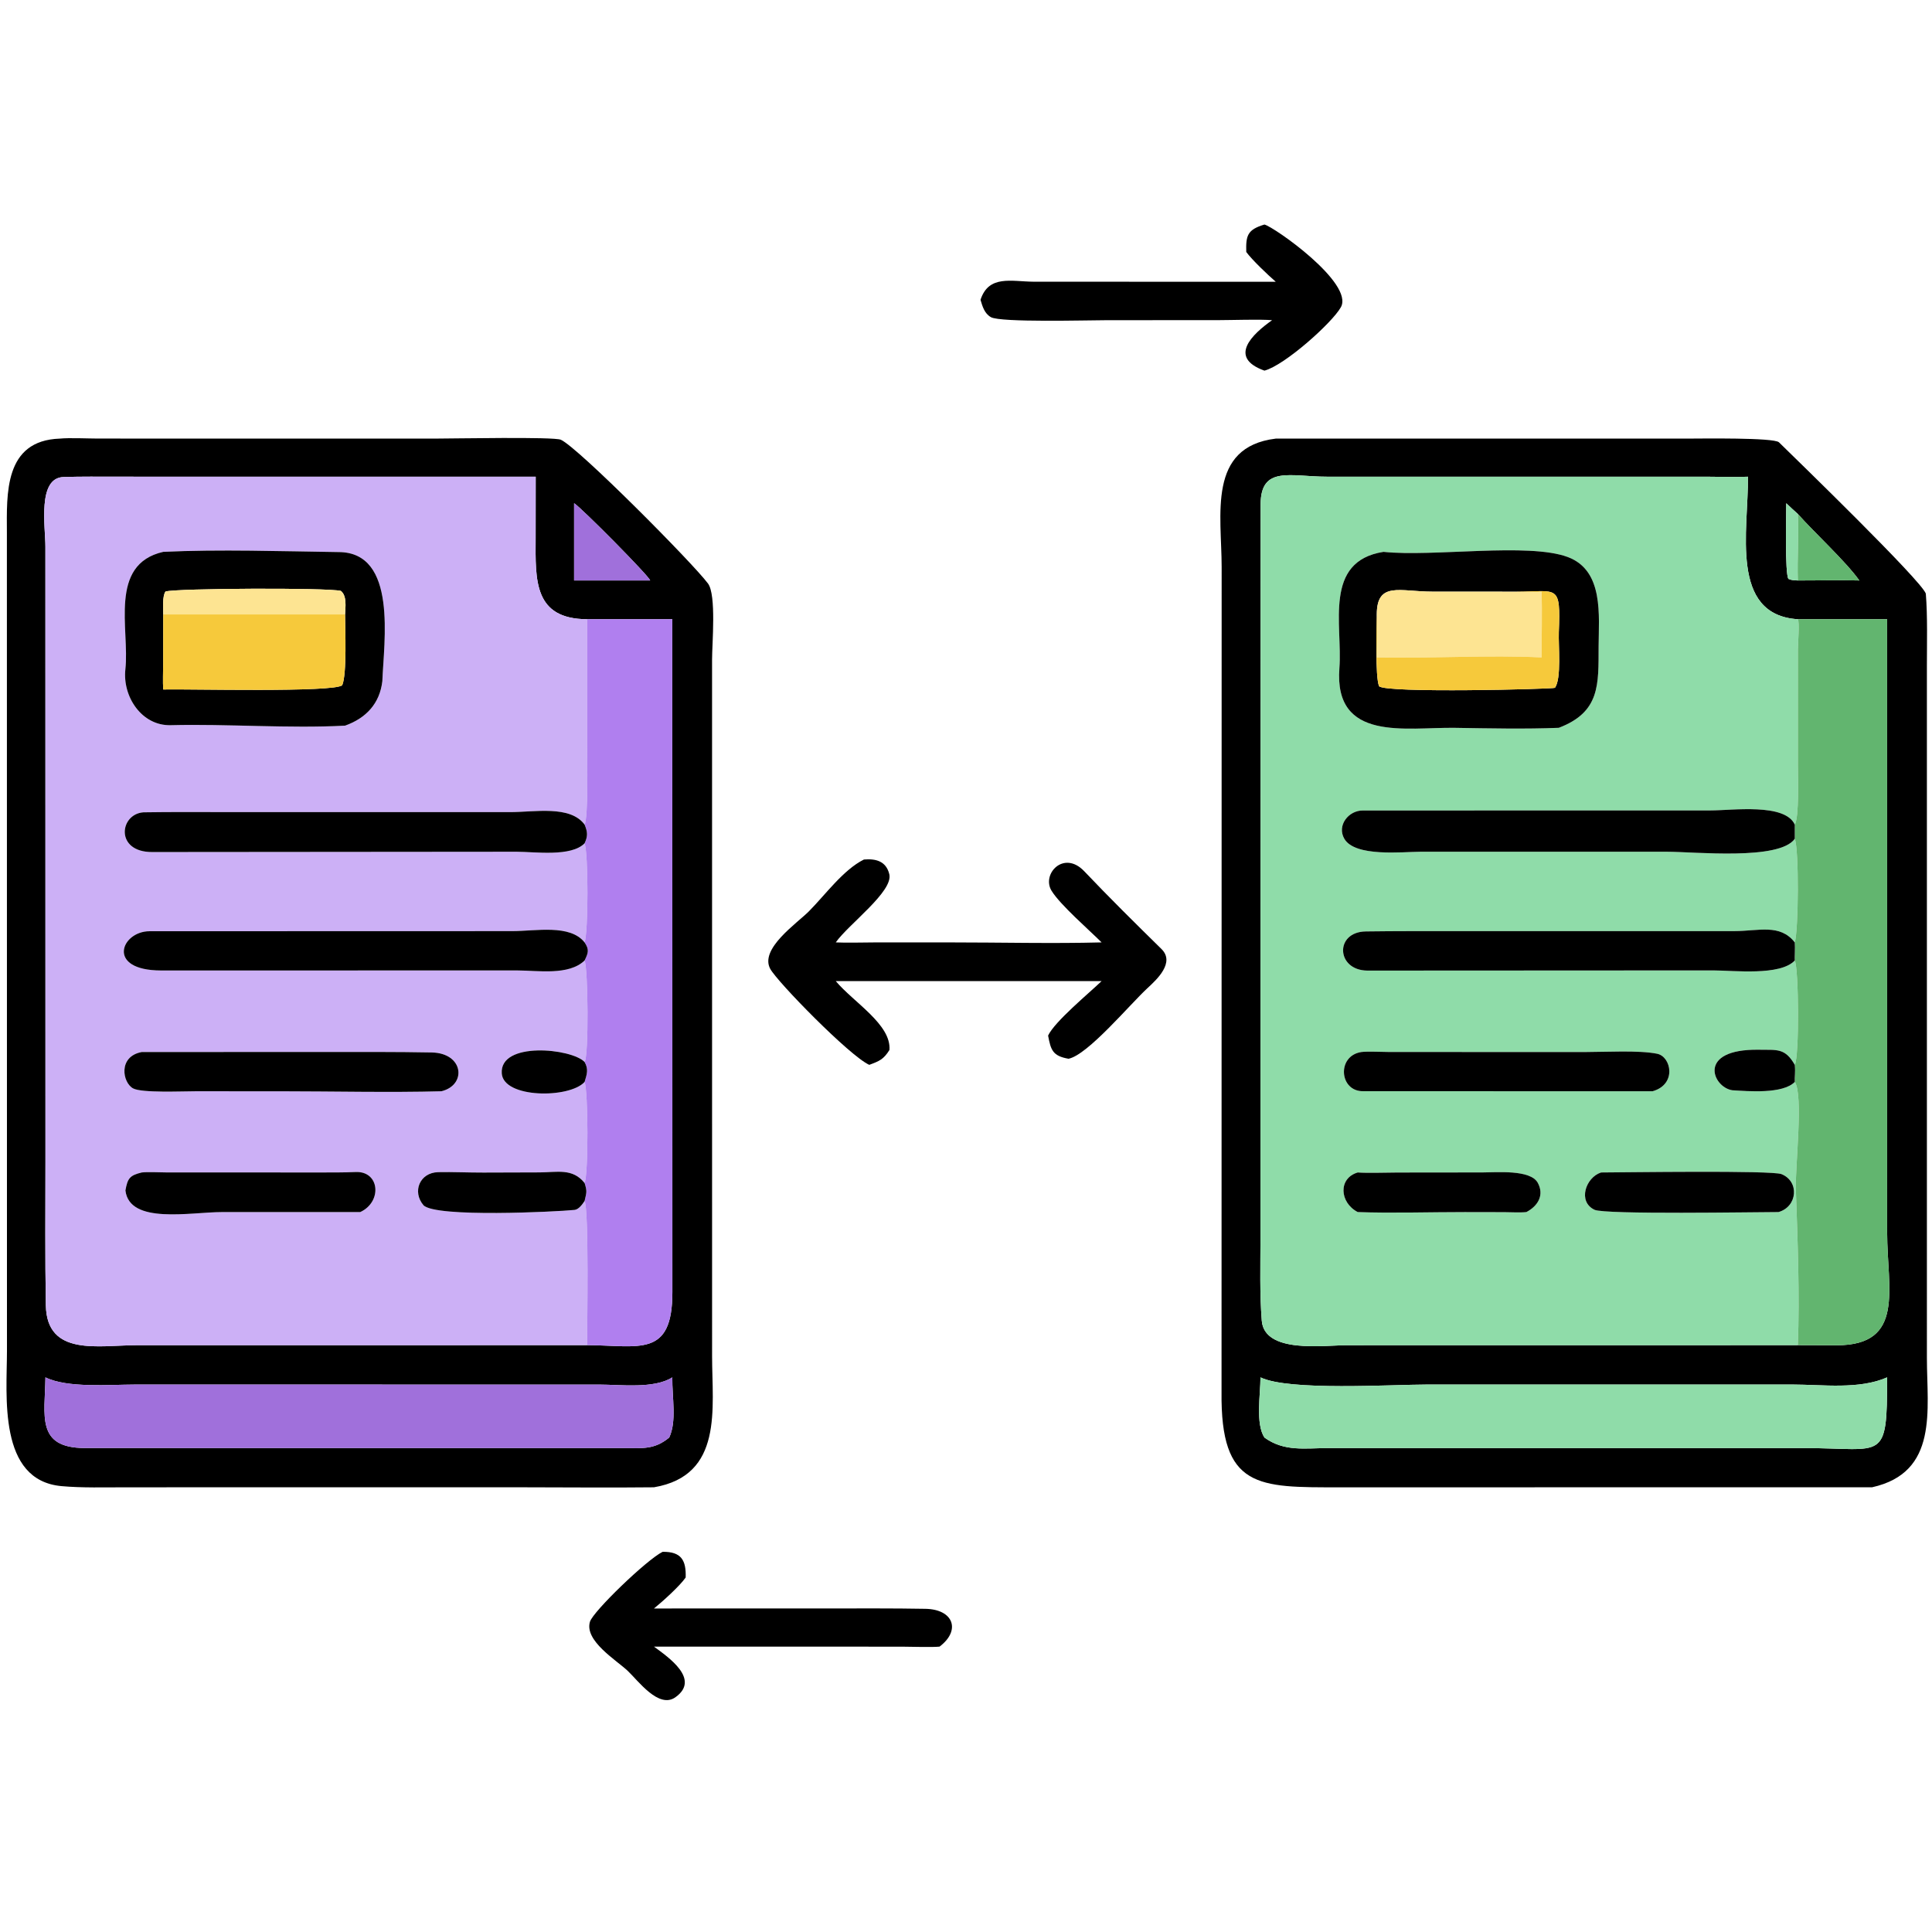 <?xml version="1.0" encoding="utf-8" ?><svg xmlns="http://www.w3.org/2000/svg" xmlns:xlink="http://www.w3.org/1999/xlink" width="1024" height="1024" viewBox="0 0 1024 1024"><path transform="scale(2 2)" d="M330.271 66.776C330.15 62.399 330.582 60.862 335.086 59.505C337.656 60.125 358.891 75.047 355.345 81.415C353.042 85.552 340.404 96.848 335.086 98.22C325.336 94.729 331.883 88.543 337.119 84.855C334.081 84.576 326.342 84.837 323.022 84.839L293.187 84.855C288.288 84.86 265.151 85.504 262.601 84.051C260.887 83.074 260.37 81.215 259.845 79.456C262.037 72.766 268.013 74.615 273.958 74.656L338.094 74.674C336.002 72.859 331.78 68.852 330.271 66.776Z"/><path transform="scale(2 2)" d="M173.31 394.147C161.485 394.283 149.396 394.145 137.542 394.145L33.324 394.152C27.908 394.154 21.62 394.328 16.291 393.838C-0.583 392.286 1.831 369.893 1.845 358.078L1.826 141.234C1.791 130.932 1.031 116.729 15.859 116.236C18.313 115.984 23.228 116.217 25.935 116.223L115.16 116.235C119.755 116.235 146.782 115.704 148.63 116.538C153.233 118.615 183.617 149.237 187.632 154.649C189.873 157.67 188.701 170.602 188.703 174.842L188.71 359.427C188.71 373.24 191.755 390.996 173.31 394.147ZM155.593 164.101C141.452 164.019 141.887 153.838 141.95 142.61L141.966 126.334L31.274 126.327C26.503 126.327 21.594 126.262 16.832 126.414C9.856 126.636 12.031 139.582 12.031 144.865L12.046 307.723C12.046 320.419 11.925 333.223 12.152 345.917C12.398 359.619 26.176 356.49 36.364 356.489L155.593 356.479C169.396 356.538 178.202 359.943 178.188 342.412L178.17 164.101L155.593 164.101ZM152.141 133.361L152.141 153.833L172.295 153.833C172.23 152.87 153.905 134.378 152.141 133.361ZM12.04 365.016C11.887 375.181 9.525 383.652 22.344 383.745L165.507 383.761C170.258 383.754 173.401 384.221 177.346 380.968C179.383 376.689 178.102 370.33 178.17 365.016C173.348 368.107 164.353 366.928 158.753 366.928L35.59 366.925C28.937 366.935 17.855 367.889 12.04 365.016Z"/><path transform="scale(2 2)" d="M496.11 394.147L354.942 394.154C333.387 394.175 323.429 394.487 323.721 368.872L323.75 150.314C323.751 136.455 319.884 118.454 338.094 116.236L447.601 116.231C450.672 116.232 470.123 115.925 471.446 117.219C476.32 121.987 509.28 153.959 510.364 157.321C510.845 163.272 510.649 170.519 510.648 176.417L510.65 359.892C510.652 373.626 513.798 390.216 496.11 394.147ZM476.45 136.213C475.471 135.313 474.304 134.287 473.378 133.361C473.373 135.97 472.98 152.084 473.959 153.42C474.916 153.808 475.397 153.767 476.45 153.833C481.803 153.85 487.426 153.672 492.743 153.833C489.14 148.77 480.989 141.315 476.45 136.213ZM476.45 164.101C458.286 162.951 463.359 140.519 463.227 126.334C459.733 126.484 456.252 126.342 452.753 126.336L351.63 126.329C342.028 126.333 334.13 123.32 334.077 133.623L334.038 328.296C334.03 335.475 333.819 342.847 334.382 349.984C335.076 358.781 350.891 356.508 356.879 356.496L476.45 356.479L486.7 356.513C504.965 356.528 500.113 341.559 500.115 326.68L500.112 164.101L476.45 164.101ZM500.112 365.016C492.698 368.288 483.025 366.924 474.998 366.918L378.438 366.916C368.705 366.916 341.538 368.676 334.038 365.016C334.045 369.46 332.681 377.24 335.086 380.968C340.391 384.783 345.791 383.759 352.032 383.759L478.351 383.759C499.3 383.76 500.094 387.729 500.112 365.016Z"/><path fill="#CCB0F6" transform="scale(2 2)" d="M141.966 126.334L141.95 142.61C141.887 153.838 141.452 164.019 155.593 164.101L155.597 197.793C155.598 201.098 155.941 216.479 154.924 218.527C151.092 213.344 141.681 215.219 135.192 215.224L60.372 215.218C52.922 215.218 45.443 215.156 38.005 215.275C31.643 215.736 30.435 225.868 40.373 225.8L136.94 225.718C141.771 225.73 151.358 227.128 154.924 223.484C155.938 226.356 155.923 246.919 154.924 249.746C151.038 244.874 142.06 246.747 135.748 246.761L39.605 246.787C32.105 246.816 27.988 257.169 42.693 257.187L137.107 257.176C142.556 257.187 150.765 258.585 154.924 254.536C155.858 256.762 156.052 279.908 154.924 281.436C151.428 277.803 132.36 275.919 132.977 284.48C133.455 291.111 150.925 291.134 154.924 286.723C155.879 289.213 155.964 310.989 154.924 313.514C151.749 309.521 147.661 310.686 142.964 310.7L128.117 310.746C124.117 310.757 119.974 310.554 116.133 310.636C111.236 310.741 109.168 315.802 112.23 319.4C115.434 322.729 147.555 321.121 152.252 320.639C153.383 320.523 154.354 319.119 154.924 318.264C156.1 320.772 155.586 351.501 155.593 356.479L36.364 356.489C26.176 356.49 12.398 359.619 12.152 345.917C11.925 333.223 12.046 320.419 12.046 307.723L12.031 144.865C12.031 139.582 9.856 126.636 16.832 126.414C21.594 126.262 26.503 126.327 31.274 126.327L141.966 126.334ZM43.257 146.249C28.673 149.575 34.386 166.786 33.229 177.347C32.428 184.649 37.578 192.378 45.235 192.182C60.194 191.799 76.625 193.104 91.451 192.301C97.036 190.307 100.636 186.433 101.324 180.507C101.71 170.104 105.421 146.316 89.712 146.307C74.829 146.098 58.034 145.545 43.257 146.249ZM37.568 278.799C31.203 279.98 32.471 286.969 35.294 288.446C37.638 289.672 48.19 289.197 51.7 289.197L74.192 289.2C87.931 289.201 103.457 289.563 116.984 289.193C123.74 287.552 122.922 279.077 114.402 278.916C104.963 278.739 95.825 278.789 86.528 278.788L37.568 278.799ZM37.568 310.719C34.385 311.48 33.811 312.271 33.242 315.48C34.298 324.567 50.506 321.214 58.79 321.211L95.473 321.208C101.33 318.508 100.647 310.315 94.24 310.599C90.98 310.743 87.769 310.714 84.647 310.719L44.069 310.706C42.486 310.698 38.994 310.537 37.568 310.719Z"/><path fill="#8FDCA9" transform="scale(2 2)" d="M463.227 126.334C463.359 140.519 458.286 162.951 476.45 164.101C476.938 164.779 476.471 170.582 476.461 172.145L476.46 202.602C476.46 205.759 476.84 216.504 475.635 218.527C473.022 212.778 459.107 214.778 453.256 214.776L361.222 214.793C357.407 214.721 354.209 218.752 356.265 222.29C359.098 227.163 371.674 225.738 376.279 225.723L441.798 225.72C449.08 225.72 471.538 228.092 475.635 222.287C476.781 225.166 476.628 246.6 475.635 249.746C471.706 244.739 466.112 246.739 459.591 246.755L385.919 246.757C377.927 246.758 370.056 246.732 361.959 246.841C353.643 246.953 354.082 257.129 362.338 257.216L454.08 257.169C459.47 257.18 471.81 258.666 475.635 254.536C476.705 256.725 476.857 280.108 475.635 282.196C473.05 277.699 471.008 278.266 466.138 278.19C449.532 277.932 453.839 288.145 459.076 288.929C463.372 289.19 472.472 289.959 475.635 286.723C477.969 290.128 475.713 309.253 475.92 315.224C476.387 328.7 476.961 343.046 476.45 356.479L356.879 356.496C350.891 356.508 335.076 358.781 334.382 349.984C333.819 342.847 334.03 335.475 334.038 328.296L334.077 133.623C334.13 123.32 342.028 126.333 351.63 126.329L452.753 126.336C456.252 126.342 459.733 126.484 463.227 126.334ZM366.639 146.249C350.642 148.761 355.827 165.628 354.957 177.049C353.459 196.742 372.588 192.681 385.617 192.885C394.537 193.026 404.295 193.237 413.099 192.877C424.091 188.688 423.611 181.43 423.65 171.298C423.682 163.141 425.078 151.209 415.488 147.622C405.051 143.717 379.743 147.65 366.639 146.249ZM360.762 278.799C354.172 279.806 354.916 289.347 361.336 289.178L437.954 289.193C444.435 287.366 442.894 280.014 439.164 279.256C434.355 278.279 425.371 278.799 420.091 278.801L368.243 278.79C366.434 278.784 362.31 278.589 360.762 278.799ZM424.294 310.719C420.22 312.038 418.027 318.462 422.572 320.606C425.313 321.899 464.978 321.214 471.317 321.208C476.364 319.788 476.918 313.088 472.113 311.155C469.538 310.12 430.462 310.697 424.294 310.719ZM359.811 310.719C354.623 312.22 354.952 318.68 359.811 321.208C368.422 321.533 379.411 321.208 388.169 321.214L398.615 321.233C400.197 321.247 403.024 321.381 404.506 321.208C407.574 319.609 409.289 316.72 407.537 313.473C405.594 309.872 396.535 310.715 392.849 310.709L370.383 310.733C367.771 310.738 362.23 310.92 359.811 310.719Z"/><path fill="#A070DB" transform="scale(2 2)" d="M152.141 153.833L152.141 133.361C153.905 134.378 172.23 152.87 172.295 153.833L152.141 153.833Z"/><path fill="#8FDCA9" transform="scale(2 2)" d="M473.378 133.361C474.304 134.287 475.471 135.313 476.45 136.213C476.763 141.924 476.245 148.059 476.45 153.833C475.397 153.767 474.916 153.808 473.959 153.42C472.98 152.084 473.373 135.97 473.378 133.361Z"/><path fill="#62B56F" transform="scale(2 2)" d="M476.45 136.213C480.989 141.315 489.14 148.77 492.743 153.833C487.426 153.672 481.803 153.85 476.45 153.833C476.245 148.059 476.763 141.924 476.45 136.213Z"/><path transform="scale(2 2)" d="M91.451 192.301C76.625 193.104 60.194 191.799 45.235 192.182C37.578 192.378 32.428 184.649 33.229 177.347C34.386 166.786 28.673 149.575 43.257 146.249C58.034 145.545 74.829 146.098 89.712 146.307C105.421 146.316 101.71 170.104 101.324 180.507C100.636 186.433 97.036 190.307 91.451 192.301ZM91.451 162.827C91.531 160.886 91.987 157.917 90.325 156.591C86.641 155.71 46.938 155.896 43.869 156.751C43.001 157.928 43.246 161.232 43.257 162.827L43.237 175.887C43.232 177.877 43.116 180.827 43.257 182.719C49.535 182.553 88.7 183.562 90.693 181.579C91.966 178.7 91.467 166.607 91.451 162.827Z"/><path transform="scale(2 2)" d="M413.099 192.877C404.295 193.237 394.537 193.026 385.617 192.885C372.588 192.681 353.459 196.742 354.957 177.049C355.827 165.628 350.642 148.761 366.639 146.249C379.743 147.65 405.051 143.717 415.488 147.622C425.078 151.209 423.682 163.141 423.65 171.298C423.611 181.43 424.091 188.688 413.099 192.877ZM401.87 156.804L379.557 156.79C371.007 156.79 364.882 153.996 364.864 162.827C364.852 166.526 364.407 179.243 365.462 181.843C367.096 183.756 411.531 182.621 412.076 182.278C413.854 179.821 412.967 171.02 413.106 167.538C413.62 154.608 412.803 156.778 401.87 156.804Z"/><path fill="#FDE492" transform="scale(2 2)" d="M43.257 162.827C43.246 161.232 43.001 157.928 43.869 156.751C46.938 155.896 86.641 155.71 90.325 156.591C91.987 157.917 91.531 160.886 91.451 162.827L43.257 162.827Z"/><path fill="#FDE492" transform="scale(2 2)" d="M364.864 162.827C364.882 153.996 371.007 156.79 379.557 156.79L401.87 156.804C403.983 157.054 406.41 156.921 408.551 156.804C408.695 162.56 408.532 168.449 408.551 174.226C394.376 173.512 379.206 174.556 364.864 174.226C364.879 171.871 365.093 164.952 364.864 162.827Z"/><path fill="#F6C93B" transform="scale(2 2)" d="M401.87 156.804C412.803 156.778 413.62 154.608 413.106 167.538C412.967 171.02 413.854 179.821 412.076 182.278C411.531 182.621 367.096 183.756 365.462 181.843C364.407 179.243 364.852 166.526 364.864 162.827C365.093 164.952 364.879 171.871 364.864 174.226C379.206 174.556 394.376 173.512 408.551 174.226C408.532 168.449 408.695 162.56 408.551 156.804C406.41 156.921 403.983 157.054 401.87 156.804Z"/><path fill="#F6C93B" transform="scale(2 2)" d="M43.257 162.827L91.451 162.827C91.467 166.607 91.966 178.7 90.693 181.579C88.7 183.562 49.535 182.553 43.257 182.719C43.116 180.827 43.232 177.877 43.237 175.887L43.257 162.827Z"/><path fill="#62B56F" transform="scale(2 2)" d="M476.45 164.101L500.112 164.101L500.115 326.68C500.113 341.559 504.965 356.528 486.7 356.513L476.45 356.479C476.961 343.046 476.387 328.7 475.92 315.224C475.713 309.253 477.969 290.128 475.635 286.723C475.551 285.364 475.846 284.343 475.635 282.196C476.857 280.108 476.705 256.725 475.635 254.536C475.561 253.909 475.76 251.241 475.635 249.746C476.628 246.6 476.781 225.166 475.635 222.287L475.635 218.527C476.84 216.504 476.46 205.759 476.46 202.602L476.461 172.145C476.471 170.582 476.938 164.779 476.45 164.101Z"/><path fill="#B07FEF" transform="scale(2 2)" d="M155.593 164.101L178.17 164.101L178.188 342.412C178.202 359.943 169.396 356.538 155.593 356.479C155.586 351.501 156.1 320.772 154.924 318.264C155.425 316.005 155.645 315.795 154.924 313.514C155.964 310.989 155.879 289.213 154.924 286.723C155.54 284.664 156.02 283.378 154.924 281.436C156.052 279.908 155.858 256.762 154.924 254.536C155.917 252.508 156.203 251.66 154.924 249.746C155.923 246.919 155.938 226.356 154.924 223.484C155.819 221.559 155.728 220.467 154.924 218.527C155.941 216.479 155.598 201.098 155.597 197.793L155.593 164.101Z"/><path transform="scale(2 2)" d="M475.635 222.287C471.538 228.092 449.08 225.72 441.798 225.72L376.279 225.723C371.674 225.738 359.098 227.163 356.265 222.29C354.209 218.752 357.407 214.721 361.222 214.793L453.256 214.776C459.107 214.778 473.022 212.778 475.635 218.527L475.635 222.287Z"/><path transform="scale(2 2)" d="M154.924 223.484C151.358 227.128 141.771 225.73 136.94 225.718L40.373 225.8C30.435 225.868 31.643 215.736 38.005 215.275C45.443 215.156 52.922 215.218 60.372 215.218L135.192 215.224C141.681 215.219 151.092 213.344 154.924 218.527C155.728 220.467 155.819 221.559 154.924 223.484Z"/><path transform="scale(2 2)" d="M230.362 282.196C225.203 279.87 205.985 260.214 204.119 256.75C201.261 251.442 211.137 244.749 214.358 241.519C218.665 237.198 223.46 230.505 228.948 227.782C232.014 227.527 234.807 228.137 235.675 231.662C236.8 236.229 224.819 244.976 221.489 249.746C224.454 249.891 228.426 249.755 231.491 249.753L251.886 249.748C264.737 249.746 279.188 250.086 291.937 249.746C288.613 246.427 280.985 239.819 278.676 236.068C275.958 231.652 281.898 225.184 287.328 230.881C294.007 237.912 300.892 244.714 307.807 251.505C311.433 255.066 306.605 259.552 304.121 261.84C299.42 266.172 288.297 279.55 283.175 280.58C278.986 279.857 278.471 278.288 277.758 274.437C279.518 270.695 288.577 263.23 291.937 259.999L221.489 259.999C226.186 265.619 236.243 271.498 235.713 278.258C234.138 280.773 233.02 281.21 230.362 282.196Z"/><path transform="scale(2 2)" d="M475.635 254.536C471.81 258.666 459.47 257.18 454.08 257.169L362.338 257.216C354.082 257.129 353.643 246.953 361.959 246.841C370.056 246.732 377.927 246.758 385.919 246.757L459.591 246.755C466.112 246.739 471.706 244.739 475.635 249.746C475.76 251.241 475.561 253.909 475.635 254.536Z"/><path transform="scale(2 2)" d="M154.924 254.536C150.765 258.585 142.556 257.187 137.107 257.176L42.693 257.187C27.988 257.169 32.105 246.816 39.605 246.787L135.748 246.761C142.06 246.747 151.038 244.874 154.924 249.746C156.203 251.66 155.917 252.508 154.924 254.536Z"/><path transform="scale(2 2)" d="M475.635 286.723C472.472 289.959 463.372 289.19 459.076 288.929C453.839 288.145 449.532 277.932 466.138 278.19C471.008 278.266 473.05 277.699 475.635 282.196C475.846 284.343 475.551 285.364 475.635 286.723Z"/><path transform="scale(2 2)" d="M437.954 289.193L361.336 289.178C354.916 289.347 354.172 279.806 360.762 278.799C362.31 278.589 366.434 278.784 368.243 278.79L420.091 278.801C425.371 278.799 434.355 278.279 439.164 279.256C442.894 280.014 444.435 287.366 437.954 289.193Z"/><path transform="scale(2 2)" d="M116.984 289.193C103.457 289.563 87.931 289.201 74.192 289.2L51.7 289.197C48.19 289.197 37.638 289.672 35.294 288.446C32.471 286.969 31.203 279.98 37.568 278.799L86.528 278.788C95.825 278.789 104.963 278.739 114.402 278.916C122.922 279.077 123.74 287.552 116.984 289.193Z"/><path transform="scale(2 2)" d="M154.924 286.723C150.925 291.134 133.455 291.111 132.977 284.48C132.36 275.919 151.428 277.803 154.924 281.436C156.02 283.378 155.54 284.664 154.924 286.723Z"/><path transform="scale(2 2)" d="M33.242 315.48C33.811 312.271 34.385 311.48 37.568 310.719C38.994 310.537 42.486 310.698 44.069 310.706L84.647 310.719C87.769 310.714 90.98 310.743 94.24 310.599C100.647 310.315 101.33 318.508 95.473 321.208L58.79 321.211C50.506 321.214 34.298 324.567 33.242 315.48Z"/><path transform="scale(2 2)" d="M154.924 318.264C154.354 319.119 153.383 320.523 152.252 320.639C147.555 321.121 115.434 322.729 112.23 319.4C109.168 315.802 111.236 310.741 116.133 310.636C119.974 310.554 124.117 310.757 128.117 310.746L142.964 310.7C147.661 310.686 151.749 309.521 154.924 313.514C155.645 315.795 155.425 316.005 154.924 318.264Z"/><path transform="scale(2 2)" d="M471.317 321.208C464.978 321.214 425.313 321.899 422.572 320.606C418.027 318.462 420.22 312.038 424.294 310.719C430.462 310.697 469.538 310.12 472.113 311.155C476.918 313.088 476.364 319.788 471.317 321.208Z"/><path transform="scale(2 2)" d="M359.811 321.208C354.952 318.68 354.623 312.22 359.811 310.719C362.23 310.92 367.771 310.738 370.383 310.733L392.849 310.709C396.535 310.715 405.594 309.872 407.537 313.473C409.289 316.72 407.574 319.609 404.506 321.208C403.024 321.381 400.197 321.247 398.615 321.233L388.169 321.214C379.411 321.208 368.422 321.533 359.811 321.208Z"/><path fill="#A070DB" transform="scale(2 2)" d="M177.346 380.968C173.401 384.221 170.258 383.754 165.507 383.761L22.344 383.745C9.525 383.652 11.887 375.181 12.04 365.016C17.855 367.889 28.937 366.935 35.59 366.925L158.753 366.928C164.353 366.928 173.348 368.107 178.17 365.016C178.102 370.33 179.383 376.689 177.346 380.968Z"/><path fill="#8FDCA9" transform="scale(2 2)" d="M334.038 365.016C341.538 368.676 368.705 366.916 378.438 366.916L474.998 366.918C483.025 366.924 492.698 368.288 500.112 365.016C500.094 387.729 499.3 383.76 478.351 383.759L352.032 383.759C345.791 383.759 340.391 384.783 335.086 380.968C332.681 377.24 334.045 369.46 334.038 365.016Z"/><path transform="scale(2 2)" d="M173.31 436.373C177.146 439.203 185.705 445.023 178.987 449.794C174.571 452.931 169.127 445.41 166.339 442.782C163.324 439.941 154.822 434.816 156.345 429.777C157.173 427.035 171.393 413.329 175.595 411.25C180.612 411.178 181.851 413.55 181.712 418.052C180.142 420.325 175.556 424.446 173.31 426.265L219.223 426.256C227.898 426.257 236.56 426.198 245.248 426.354C252.677 426.488 254.716 432.044 248.99 436.373C246.776 436.579 241.799 436.391 239.341 436.388L219.375 436.373L173.31 436.373Z"/></svg>